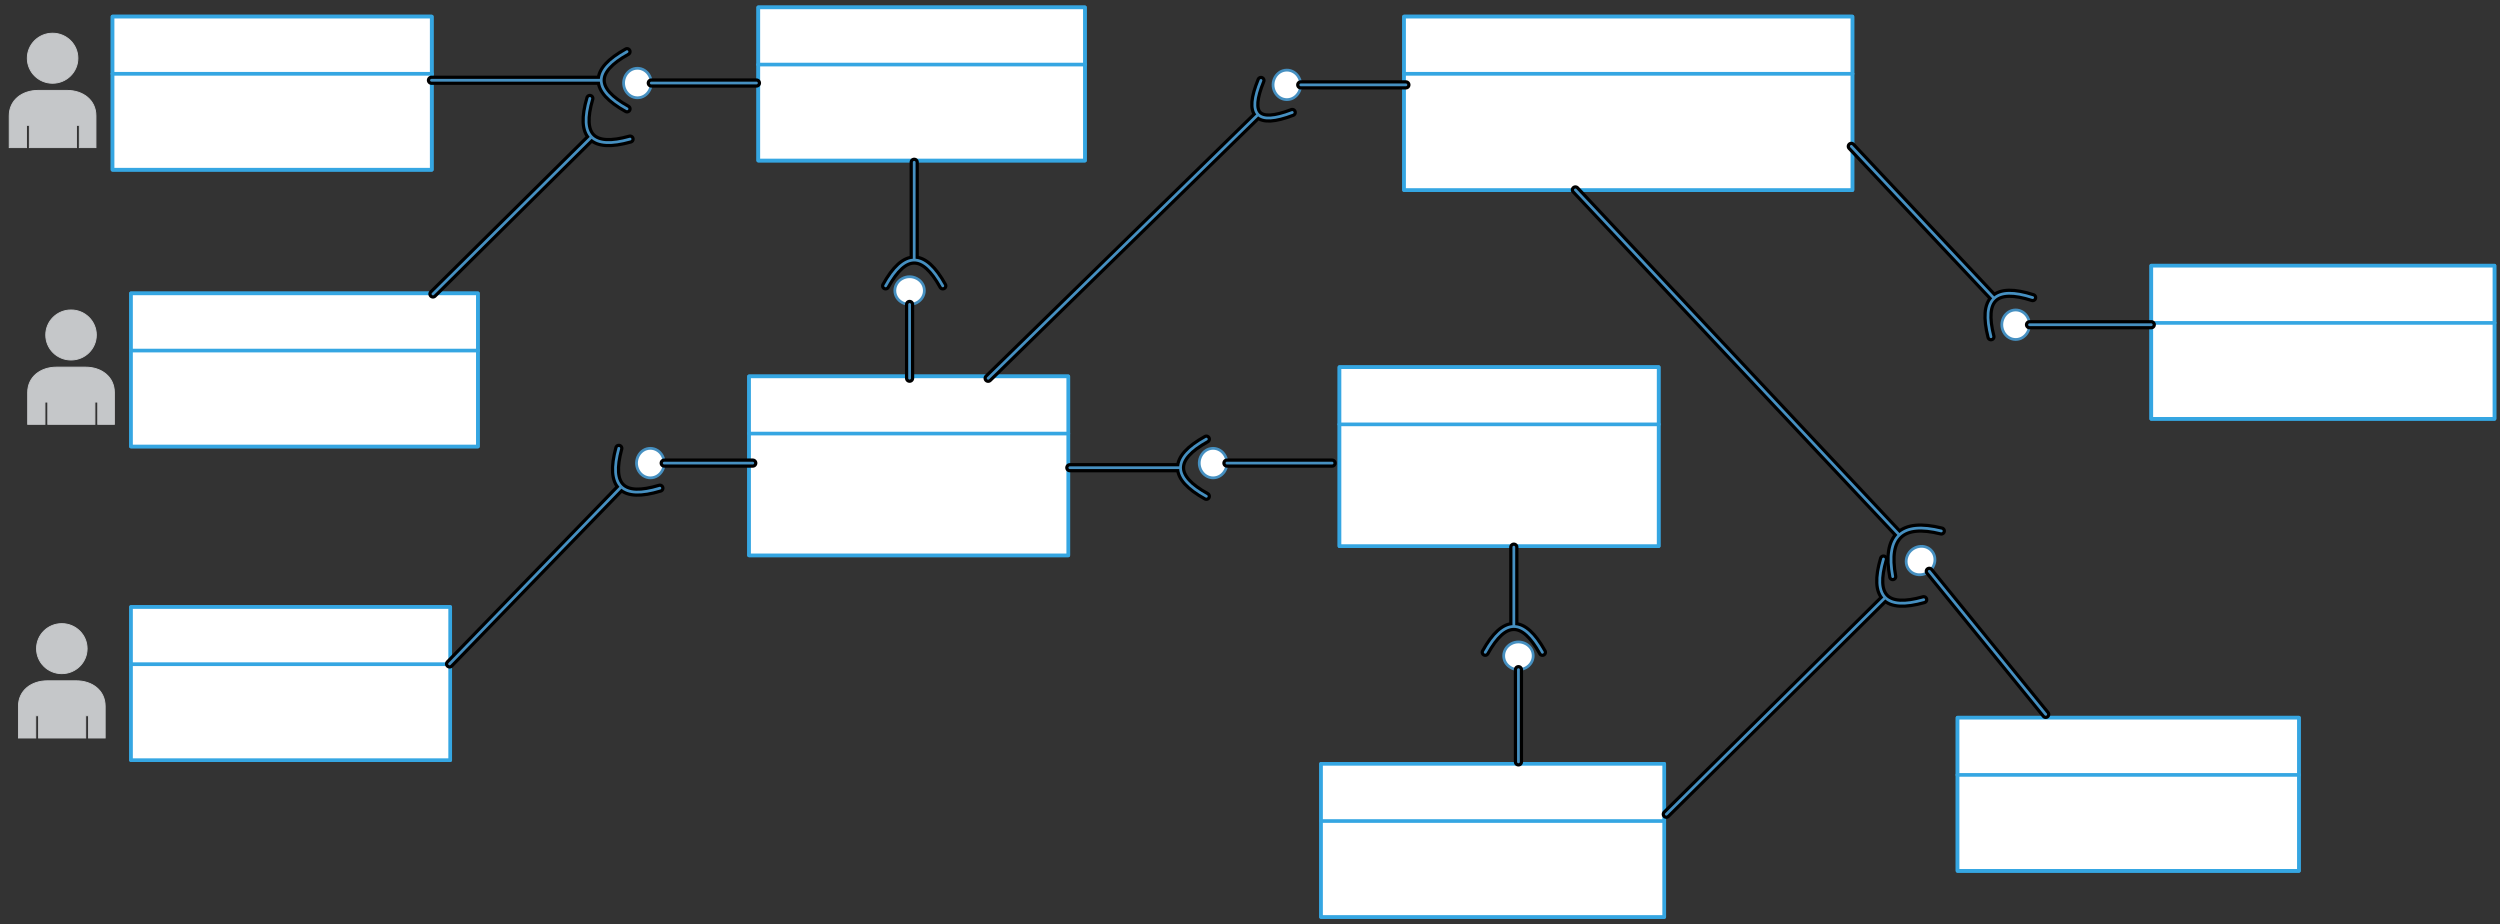 <svg xmlns="http://www.w3.org/2000/svg" xmlns:svg="http://www.w3.org/2000/svg" xmlns:xlink="http://www.w3.org/1999/xlink" version="1.0" viewBox="120 987 1355.005 501.012"><rect x="120" y="987" width="1355.005" height="501.012" fill="#333333" stroke="none"/><defs><style type="text/css">
        @font-face {
            font-family: 'lt_bold';
            src: url('undefined/assets/fonts/lato/lt-bold-webfont.woff2') format('woff2'),
                url('undefined/assets/fonts/lato/lt-bold-webfont.woff') format('woff');
            font-weight: normal;
            font-style: normal;
        }
        @font-face {
            font-family: 'lt_bold_italic';
            src: url('undefined/assets/fonts/lato/lt-bolditalic-webfont.woff2') format('woff2'),
                url('undefined/assets/fonts/lato/lt-bolditalic-webfont.woff') format('woff');
            font-weight: normal;
            font-style: normal;
        }
        @font-face {
            font-family: 'lt_italic';
            src: url('undefined/assets/fonts/lato/lt-italic-webfont.woff2') format('woff2'),
                url('undefined/assets/fonts/lato/lt-italic-webfont.woff') format('woff');
            font-weight: normal;
            font-style: normal;
        }
        @font-face {
            font-family: 'lt_regular';
            src: url('undefined/assets/fonts/lato/lt-regular-webfont.woff2') format('woff2'),
                url('undefined/assets/fonts/lato/lt-regular-webfont.woff') format('woff');
            font-weight: normal;
            font-style: normal;
        }
        @font-face {
            font-family: 'lt-hairline';
            src: url('undefined/assets/fonts/embed/lt-hairline-webfont.woff2') format('woff2'),
                url('undefined/assets/fonts/embed/lt-hairline-webfont.woff') format('woff');
            font-weight: normal;
            font-style: normal;
        }
        @font-face {
            font-family: 'lt-thinitalic';
            src: url('undefined/assets/fonts/embed/lt-thinitalic-webfont.woff2') format('woff2'),
                url('undefined/assets/fonts/embed/lt-thinitalic-webfont.woff') format('woff');
            font-weight: normal;
            font-style: normal;
        }
        @font-face {
            font-family: 'champagne';
            src: url('undefined/assets/fonts/embed/champagne-webfont.woff2') format('woff2'),
                url('undefined/assets/fonts/embed/champagne-webfont.woff') format('woff');
            font-weight: normal;
            font-style: normal;
        }
        @font-face {
            font-family: 'indie';
            src: url('undefined/assets/fonts/embed/indie-flower-webfont.woff2') format('woff2'),
                url('undefined/assets/fonts/embed/indie-flower-webfont.woff') format('woff');
            font-weight: normal;
            font-style: normal;
        }
        @font-face {
            font-family: 'bebas';
            src: url('undefined/assets/fonts/embed/bebasneue_regular-webfont.woff2') format('woff2'),
                url('undefined/assets/fonts/embed/bebasneue_regular-webfont.woff') format('woff');
            font-weight: normal;
            font-style: normal;
        }
        @font-face {
            font-family: 'bree';
            src: url('undefined/assets/fonts/embed/breeserif-regular-webfont.woff2') format('woff2'),
                url('undefined/assets/fonts/embed/breeserif-regular-webfont.woff') format('woff');
            font-weight: normal;
            font-style: normal;
        }
        @font-face {
            font-family: 'spartan';
            src: url('undefined/assets/fonts/embed/leaguespartan-bold-webfont.woff2') format('woff2'),
                url('undefined/assets/fonts/embed/leaguespartan-bold-webfont.woff') format('woff');
            font-weight: normal;
            font-style: normal;
        }
        @font-face {
            font-family: 'montserrat';
            src: url('undefined/assets/fonts/embed/montserrat-medium-webfont.woff2') format('woff2'),
                url('undefined/assets/fonts/embed/montserrat-medium-webfont.woff') format('woff');
            font-weight: normal;
            font-style: normal;
        }
        @font-face {
            font-family: 'open_sanscondensed';
            src: url('undefined/assets/fonts/embed/opensans-condlight-webfont.woff2') format('woff2'),
                url('undefined/assets/fonts/embed/opensans-condlight-webfont.woff') format('woff');
            font-weight: normal;
            font-style: normal;
        }
        @font-face {
            font-family: 'open_sansitalic';
            src: url('undefined/assets/fonts/embed/opensans-italic-webfont.woff2') format('woff2'),
                url('undefined/assets/fonts/embed/opensans-italic-webfont.woff') format('woff');
            font-weight: normal;
            font-style: normal;
        }
        @font-face {
            font-family: 'playfair';
            src: url('undefined/assets/fonts/embed/playfairdisplay-regular-webfont.woff2') format('woff2'),
                url('undefined/assets/fonts/embed/playfairdisplay-regular-webfont.woff') format('woff');
            font-weight: normal;
            font-style: normal;
        }
        @font-face {
            font-family: 'raleway';
            src: url('undefined/assets/fonts/embed/raleway-regular-webfont.woff2') format('woff2'),
                url('undefined/assets/fonts/embed/raleway-regular-webfont.woff') format('woff');
            font-weight: normal;
            font-style: normal;
        }
        @font-face {
            font-family: 'courier_prime';
            src: url('undefined/assets/fonts/embed/courier_prime-webfont.woff2') format('woff2'),
                url('undefined/assets/fonts/embed/courier_prime-webfont.woff') format('woff');
            font-weight: normal;
            font-style: normal;
        }
        p {
            margin: 0;
        }
        </style></defs><g id="8x4x6p1nz3"><g transform="translate(180 995)"><path d="M 1,1 L 174,1 L 174,32 L 1,32 Z" fill="none" stroke="rgb(53, 166, 226)" stroke-width="2" stroke-linecap="round" stroke-linejoin="round"/><path d="M 1,32 L 174,32 L 174,84 L 1,84 Z" fill="none" stroke="rgb(53, 166, 226)" stroke-width="2" stroke-linecap="round" stroke-linejoin="round"/><path d="M 1,1 L 174,1 L 174,84 L 1,84 Z" fill="rgb(255, 255, 255)" stroke="rgb(53, 166, 226)" stroke-width="2" stroke-linecap="round" stroke-linejoin="round"/><path d="M 1,32 L 174,32" fill="none" stroke="rgb(53, 166, 226)" stroke-width="2" stroke-linecap="round" stroke-linejoin="round"/></g></g><g id="2kedeo6t0w"><g transform="translate(190 1145)"><path d="M 1,1 L 189,1 L 189,32 L 1,32 Z" fill="none" stroke="rgb(53, 166, 226)" stroke-width="2" stroke-linecap="round" stroke-linejoin="round"/><path d="M 1,32 L 189,32 L 189,84 L 1,84 Z" fill="none" stroke="rgb(53, 166, 226)" stroke-width="2" stroke-linecap="round" stroke-linejoin="round"/><path d="M 1,1 L 189,1 L 189,84 L 1,84 Z" fill="rgb(255, 255, 255)" stroke="rgb(53, 166, 226)" stroke-width="2" stroke-linecap="round" stroke-linejoin="round"/><path d="M 1,32 L 189,32" fill="none" stroke="rgb(53, 166, 226)" stroke-width="2" stroke-linecap="round" stroke-linejoin="round"/></g></g><g id="11p8of23r7"><g transform="translate(845 1185)"><path d="M 1,1 L 173.998,1 L 173.998,32 L 1,32 Z" fill="none" stroke="rgb(53, 166, 226)" stroke-width="2" stroke-linecap="round" stroke-linejoin="round"/><path d="M 1,32 L 173.998,32 L 173.998,98 L 1,98 Z" fill="none" stroke="rgb(53, 166, 226)" stroke-width="2" stroke-linecap="round" stroke-linejoin="round"/><path d="M 1,1 L 173.998,1 L 173.998,98 L 1,98 Z" fill="rgb(255, 255, 255)" stroke="rgb(53, 166, 226)" stroke-width="2" stroke-linecap="round" stroke-linejoin="round"/><path d="M 1,32 L 173.998,32" fill="none" stroke="rgb(53, 166, 226)" stroke-width="2" stroke-linecap="round" stroke-linejoin="round"/></g></g><g id="3usts7yeby"><g transform="translate(880 995)"><path d="M 1,1 L 244.004,1 L 244.004,32 L 1,32 Z" fill="none" stroke="rgb(53, 166, 226)" stroke-width="2" stroke-linecap="round" stroke-linejoin="round"/><path d="M 1,32 L 244.004,32 L 244.004,95.015 L 1,95.015 Z" fill="none" stroke="rgb(53, 166, 226)" stroke-width="2" stroke-linecap="round" stroke-linejoin="round"/><path d="M 1,1 L 244.004,1 L 244.004,95.015 L 1,95.015 Z" fill="rgb(255, 255, 255)" stroke="rgb(53, 166, 226)" stroke-width="2" stroke-linecap="round" stroke-linejoin="round"/><path d="M 1,32 L 244.004,32" fill="none" stroke="rgb(53, 166, 226)" stroke-width="2" stroke-linecap="round" stroke-linejoin="round"/></g></g><g id="2l1kd8tnw9"><g transform="translate(530 990)"><path d="M 1,1 L 178.014,1 L 178.014,32 L 1,32 Z" fill="none" stroke="rgb(53, 166, 226)" stroke-width="2" stroke-linecap="round" stroke-linejoin="round"/><path d="M 1,32 L 178.014,32 L 178.014,84.014 L 1,84.014 Z" fill="none" stroke="rgb(53, 166, 226)" stroke-width="2" stroke-linecap="round" stroke-linejoin="round"/><path d="M 1,1 L 178.014,1 L 178.014,84.014 L 1,84.014 Z" fill="rgb(255, 255, 255)" stroke="rgb(53, 166, 226)" stroke-width="2" stroke-linecap="round" stroke-linejoin="round"/><path d="M 1,32 L 178.014,32" fill="none" stroke="rgb(53, 166, 226)" stroke-width="2" stroke-linecap="round" stroke-linejoin="round"/></g></g><g id="2ecqq4i4g9"><g transform="translate(190 1315)"><path d="M 1,1 L 173.998,1 L 173.998,32 L 1,32 Z" fill="none" stroke="rgb(53, 166, 226)" stroke-width="2" stroke-linecap="round" stroke-linejoin="round"/><path d="M 1,32 L 173.998,32 L 173.998,84 L 1,84 Z" fill="none" stroke="rgb(53, 166, 226)" stroke-width="2" stroke-linecap="round" stroke-linejoin="round"/><path d="M 1,1 L 173.998,1 L 173.998,84 L 1,84 Z" fill="rgb(255, 255, 255)" stroke="rgb(53, 166, 226)" stroke-width="2" stroke-linecap="round" stroke-linejoin="round"/><path d="M 1,32 L 173.998,32" fill="none" stroke="rgb(53, 166, 226)" stroke-width="2" stroke-linecap="round" stroke-linejoin="round"/></g></g><g id="mk6r89siws"><g transform="translate(525 1190)"><path d="M 1,1 L 173.998,1 L 173.998,32 L 1,32 Z" fill="none" stroke="rgb(53, 166, 226)" stroke-width="2" stroke-linecap="round" stroke-linejoin="round"/><path d="M 1,32 L 173.998,32 L 173.998,98 L 1,98 Z" fill="none" stroke="rgb(53, 166, 226)" stroke-width="2" stroke-linecap="round" stroke-linejoin="round"/><path d="M 1,1 L 173.998,1 L 173.998,98 L 1,98 Z" fill="rgb(255, 255, 255)" stroke="rgb(53, 166, 226)" stroke-width="2" stroke-linecap="round" stroke-linejoin="round"/><path d="M 1,32 L 173.998,32" fill="none" stroke="rgb(53, 166, 226)" stroke-width="2" stroke-linecap="round" stroke-linejoin="round"/></g></g><g id="4uho9rprer"><g transform="translate(1180 1375)"><path d="M 1,1 L 186.003,1 L 186.003,32 L 1,32 Z" fill="none" stroke="rgb(53, 166, 226)" stroke-width="2" stroke-linecap="round" stroke-linejoin="round"/><path d="M 1,32 L 186.003,32 L 186.003,84.014 L 1,84.014 Z" fill="none" stroke="rgb(53, 166, 226)" stroke-width="2" stroke-linecap="round" stroke-linejoin="round"/><path d="M 1,1 L 186.003,1 L 186.003,84.014 L 1,84.014 Z" fill="rgb(255, 255, 255)" stroke="rgb(53, 166, 226)" stroke-width="2" stroke-linecap="round" stroke-linejoin="round"/><path d="M 1,32 L 186.003,32" fill="none" stroke="rgb(53, 166, 226)" stroke-width="2" stroke-linecap="round" stroke-linejoin="round"/></g></g><g id="23br3psjb9"><g transform="translate(1285 1130)"><path d="M 1,1 L 187,1 L 187,32 L 1,32 Z" fill="none" stroke="rgb(53, 166, 226)" stroke-width="2" stroke-linecap="round" stroke-linejoin="round"/><path d="M 1,32 L 187,32 L 187,84.012 L 1,84.012 Z" fill="none" stroke="rgb(53, 166, 226)" stroke-width="2" stroke-linecap="round" stroke-linejoin="round"/><path d="M 1,1 L 187,1 L 187,84.012 L 1,84.012 Z" fill="rgb(255, 255, 255)" stroke="rgb(53, 166, 226)" stroke-width="2" stroke-linecap="round" stroke-linejoin="round"/><path d="M 1,32 L 187,32" fill="none" stroke="rgb(53, 166, 226)" stroke-width="2" stroke-linecap="round" stroke-linejoin="round"/></g></g><g id="2apkzs4t73"><g transform="translate(835 1400)"><path d="M 1,1 L 187,1 L 187,32 L 1,32 Z" fill="none" stroke="rgb(53, 166, 226)" stroke-width="2" stroke-linecap="round" stroke-linejoin="round"/><path d="M 1,32 L 187,32 L 187,84.012 L 1,84.012 Z" fill="none" stroke="rgb(53, 166, 226)" stroke-width="2" stroke-linecap="round" stroke-linejoin="round"/><path d="M 1,1 L 187,1 L 187,84.012 L 1,84.012 Z" fill="rgb(255, 255, 255)" stroke="rgb(53, 166, 226)" stroke-width="2" stroke-linecap="round" stroke-linejoin="round"/><path d="M 1,32 L 187,32" fill="none" stroke="rgb(53, 166, 226)" stroke-width="2" stroke-linecap="round" stroke-linejoin="round"/></g></g><g id="10cay0hpgc"><g transform="translate(125 1005)"><path d="M 37.218,13.552 C 37.218,6.079 31.074,0 23.5,0 C 15.93,0 9.804,6.078 9.804,13.552 C 9.804,21.046 15.93,27.123 23.5,27.123 C 31.074,27.124 37.218,21.046 37.218,13.552 Z" fill="rgb(197, 199, 201)" stroke="rgb(197, 199, 201)" stroke-width="0.5" stroke-dasharray=""/><path d="M 31.338,30.996 L 15.668,30.996 C 7.016,30.996 0,36.221 0,44.775 L 0,62 L 9.369,62 L 9.369,49.917 L 10.91,49.917 L 10.91,62 L 36.447,62 L 36.447,49.917 L 37.988,49.917 L 37.988,62 L 47,62 L 47,44.775 C 47,36.221 39.984,30.996 31.338,30.996 Z" fill="rgb(197, 199, 201)" stroke="rgb(197, 199, 201)" stroke-width="0.5" stroke-dasharray=""/></g></g><g id="4wtdcf5mq7"><g transform="translate(135 1155)"><path d="M 37.218,13.552 C 37.218,6.079 31.074,0 23.5,0 C 15.93,0 9.804,6.078 9.804,13.552 C 9.804,21.046 15.93,27.123 23.5,27.123 C 31.074,27.124 37.218,21.046 37.218,13.552 Z" fill="rgb(197, 199, 201)" stroke="rgb(197, 199, 201)" stroke-width="0.5" stroke-dasharray=""/><path d="M 31.338,30.996 L 15.668,30.996 C 7.016,30.996 0,36.221 0,44.775 L 0,62 L 9.369,62 L 9.369,49.917 L 10.91,49.917 L 10.91,62 L 36.447,62 L 36.447,49.917 L 37.988,49.917 L 37.988,62 L 47,62 L 47,44.775 C 47,36.221 39.984,30.996 31.338,30.996 Z" fill="rgb(197, 199, 201)" stroke="rgb(197, 199, 201)" stroke-width="0.5" stroke-dasharray=""/></g></g><g id="1yf4ci95xt"><g transform="translate(130 1325)"><path d="M 37.218,13.552 C 37.218,6.079 31.074,0 23.5,0 C 15.93,0 9.804,6.078 9.804,13.552 C 9.804,21.046 15.93,27.123 23.5,27.123 C 31.074,27.124 37.218,21.046 37.218,13.552 Z" fill="rgb(197, 199, 201)" stroke="rgb(197, 199, 201)" stroke-width="0.5" stroke-dasharray=""/><path d="M 31.338,30.996 L 15.668,30.996 C 7.016,30.996 0,36.221 0,44.775 L 0,62 L 9.369,62 L 9.369,49.917 L 10.91,49.917 L 10.91,62 L 36.447,62 L 36.447,49.917 L 37.988,49.917 L 37.988,62 L 47,62 L 47,44.775 C 47,36.221 39.984,30.996 31.338,30.996 Z" fill="rgb(197, 199, 201)" stroke="rgb(197, 199, 201)" stroke-width="0.5" stroke-dasharray=""/></g></g><g id="1erj6c99m7"><g transform="translate(458 1024)"><path d="M 7.5,16 C 13.274,16 16.882,9.333 13.995,4 C 12.655,1.525 10.179,-3.552713678800501e-15 7.5,-3.552713678800501e-15 C 1.726,0 -1.882,6.667 1.005,12 C 2.345,14.475 4.821,16 7.5,16" fill="rgb(255, 255, 255)" stroke="rgb(70, 144, 193)" stroke-width="1.5" stroke-linecap="round" stroke-linejoin="round"/><path d="M 15,8 L 72,8" fill="rgb(255, 255, 255)" stroke="rgb(0, 0, 0)" stroke-width="5" stroke-linecap="round" stroke-linejoin="round"/><path d="M 15,8 L 72,8" fill="rgb(255, 255, 255)" stroke="rgb(70, 144, 193)" stroke-width="1.5" stroke-linecap="round" stroke-linejoin="round"/></g></g><g id="5xbbws4d9b"><g transform="translate(810 1025)"><path d="M 7.5,16 C 13.274,16 16.882,9.333 13.995,4 C 12.655,1.525 10.179,-3.552713678800501e-15 7.5,-3.552713678800501e-15 C 1.726,0 -1.882,6.667 1.005,12 C 2.345,14.475 4.821,16 7.5,16" fill="rgb(255, 255, 255)" stroke="rgb(70, 144, 193)" stroke-width="1.5" stroke-linecap="round" stroke-linejoin="round"/><path d="M 15,8 L 72,8" fill="rgb(255, 255, 255)" stroke="rgb(0, 0, 0)" stroke-width="5" stroke-linecap="round" stroke-linejoin="round"/><path d="M 15,8 L 72,8" fill="rgb(255, 255, 255)" stroke="rgb(70, 144, 193)" stroke-width="1.5" stroke-linecap="round" stroke-linejoin="round"/></g></g><g id="1sjlvh2cap"><g transform="translate(353.85 1015)"><path d="M 92,15.5 L -0,15.5 M 106,0 Q 78,15.5 106,31" fill="none" stroke="rgb(0, 0, 0)" stroke-width="5" stroke-linecap="round" stroke-linejoin="round"/><path d="M 92,15.5 L -0,15.5 M 106,0 Q 78,15.5 106,31" fill="none" stroke="rgb(70, 144, 193)" stroke-width="1.5" stroke-linecap="round" stroke-linejoin="round"/></g></g><g id="xuilk7ath1"><g transform="translate(343.8 1040.35)"><path d="M 96.854,20.865 L 10.857,105.984 M 95.9,0 Q 86.904,30.713 117.708,22.032" fill="none" stroke="rgb(0, 0, 0)" stroke-width="5" stroke-linecap="round" stroke-linejoin="round"/><path d="M 96.854,20.865 L 10.857,105.984 M 95.9,0 Q 86.904,30.713 117.708,22.032" fill="none" stroke="rgb(70, 144, 193)" stroke-width="1.5" stroke-linecap="round" stroke-linejoin="round"/></g></g><g id="1kofpi265x"><g transform="translate(605 1137)"><path d="M 1.716357171245986e-16,7.5 C 1.057947790197121e-15,13.274 6.667,16.882 12,13.995 C 14.475,12.655 16,10.179 16,7.5 C 16,1.726 9.333,-1.882 4,1.005 C 1.525,2.345 4.60335510297987e-16,4.821 1.716357171245986e-16,7.5" fill="rgb(255, 255, 255)" stroke="rgb(70, 144, 193)" stroke-width="1.5" stroke-linecap="round" stroke-linejoin="round"/><path d="M 8,15 L 8,55" fill="rgb(255, 255, 255)" stroke="rgb(0, 0, 0)" stroke-width="5" stroke-linecap="round" stroke-linejoin="round"/><path d="M 8,15 L 8,55" fill="rgb(255, 255, 255)" stroke="rgb(70, 144, 193)" stroke-width="1.5" stroke-linecap="round" stroke-linejoin="round"/></g></g><g id="926unwe69h"><g transform="translate(465 1230)"><path d="M 7.5,16 C 13.274,16 16.882,9.333 13.995,4 C 12.655,1.525 10.179,-3.552713678800501e-15 7.5,-3.552713678800501e-15 C 1.726,0 -1.882,6.667 1.005,12 C 2.345,14.475 4.821,16 7.5,16" fill="rgb(255, 255, 255)" stroke="rgb(70, 144, 193)" stroke-width="1.5" stroke-linecap="round" stroke-linejoin="round"/><path d="M 15,8 L 63,8" fill="rgb(255, 255, 255)" stroke="rgb(0, 0, 0)" stroke-width="5" stroke-linecap="round" stroke-linejoin="round"/><path d="M 15,8 L 63,8" fill="rgb(255, 255, 255)" stroke="rgb(70, 144, 193)" stroke-width="1.5" stroke-linecap="round" stroke-linejoin="round"/></g></g><g id="73h9pphq9m"><g transform="translate(352.55 1230)"><path d="M 104.232,20.844 L 11.113,116.853 M 102.85,0 Q 94.485,30.894 125.109,21.589" fill="none" stroke="rgb(0, 0, 0)" stroke-width="5" stroke-linecap="round" stroke-linejoin="round"/><path d="M 104.232,20.844 L 11.113,116.853 M 102.85,0 Q 94.485,30.894 125.109,21.589" fill="none" stroke="rgb(70, 144, 193)" stroke-width="1.5" stroke-linecap="round" stroke-linejoin="round"/></g></g><g id="1kua08od9q"><g transform="translate(600 1075)"><path d="M 15.5,52.95 L 15.5,-0.05 M 31,66.95 Q 15.5,38.95 0,66.95" fill="none" stroke="rgb(0, 0, 0)" stroke-width="5" stroke-linecap="round" stroke-linejoin="round"/><path d="M 15.5,52.95 L 15.5,-0.05 M 31,66.95 Q 15.5,38.95 0,66.95" fill="none" stroke="rgb(70, 144, 193)" stroke-width="1.5" stroke-linecap="round" stroke-linejoin="round"/></g></g><g id="4lwziumgsb"><g transform="translate(699.85 1225)"><path d="M 60,15.5 L -9.5367431640625e-7,15.5 M 74,0 Q 46,15.5 74,31" fill="none" stroke="rgb(0, 0, 0)" stroke-width="5" stroke-linecap="round" stroke-linejoin="round"/><path d="M 60,15.5 L -9.5367431640625e-7,15.5 M 74,0 Q 46,15.5 74,31" fill="none" stroke="rgb(70, 144, 193)" stroke-width="1.5" stroke-linecap="round" stroke-linejoin="round"/></g></g><g id="702lop0uxf"><g transform="translate(770 1230)"><path d="M 7.5,16 C 13.274,16 16.882,9.333 13.995,4 C 12.655,1.525 10.179,-3.552713678800501e-15 7.5,-3.552713678800501e-15 C 1.726,0 -1.882,6.667 1.005,12 C 2.345,14.475 4.821,16 7.5,16" fill="rgb(255, 255, 255)" stroke="rgb(70, 144, 193)" stroke-width="1.5" stroke-linecap="round" stroke-linejoin="round"/><path d="M 15,8 L 72,8" fill="rgb(255, 255, 255)" stroke="rgb(0, 0, 0)" stroke-width="5" stroke-linecap="round" stroke-linejoin="round"/><path d="M 15,8 L 72,8" fill="rgb(255, 255, 255)" stroke="rgb(70, 144, 193)" stroke-width="1.5" stroke-linecap="round" stroke-linejoin="round"/></g></g><g id="204ipkuplc"><g transform="translate(647.9 1030.6)"><path d="M 154.012,18.46 L 7.677,161.427 M 155.55,0 Q 143.998,28.243 172.503,17.352" fill="none" stroke="rgb(0, 0, 0)" stroke-width="5" stroke-linecap="round" stroke-linejoin="round"/><path d="M 154.012,18.46 L 7.677,161.427 M 155.55,0 Q 143.998,28.243 172.503,17.352" fill="none" stroke="rgb(70, 144, 193)" stroke-width="1.5" stroke-linecap="round" stroke-linejoin="round"/></g></g><g id="2brkam40nj"><g transform="translate(1150 1280)"><path d="M 4.733,15.868 C 8.377,20.346 15.826,18.938 18.141,13.333 C 19.215,10.731 18.835,7.849 17.144,5.77 C 13.501,1.292 6.052,2.7 3.737,8.305 C 2.662,10.906 3.042,13.789 4.733,15.868" fill="rgb(255, 255, 255)" stroke="rgb(70, 144, 193)" stroke-width="1.5" stroke-linecap="round" stroke-linejoin="round"/><path d="M 15.672,16.637 L 78.783,94.206" fill="rgb(255, 255, 255)" stroke="rgb(0, 0, 0)" stroke-width="5" stroke-linecap="round" stroke-linejoin="round"/><path d="M 15.672,16.637 L 78.783,94.206" fill="rgb(255, 255, 255)" stroke="rgb(70, 144, 193)" stroke-width="1.5" stroke-linecap="round" stroke-linejoin="round"/></g></g><g id="1daswagibr"><g transform="translate(935 1334.95)"><path d="M 0,7.5 C 7.541868364266003e-16,13.274 6.667,16.882 12,13.995 C 14.475,12.655 16,10.179 16,7.5 C 16,1.726 9.333,-1.882 4,1.005 C 1.525,2.345 3.5001932890121886e-16,4.821 0,7.5" fill="rgb(255, 255, 255)" stroke="rgb(70, 144, 193)" stroke-width="1.5" stroke-linecap="round" stroke-linejoin="round"/><path d="M 8,15 L 8,65" fill="rgb(255, 255, 255)" stroke="rgb(0, 0, 0)" stroke-width="5" stroke-linecap="round" stroke-linejoin="round"/><path d="M 8,15 L 8,65" fill="rgb(255, 255, 255)" stroke="rgb(70, 144, 193)" stroke-width="1.5" stroke-linecap="round" stroke-linejoin="round"/></g></g><g id="11f7datkij"><g transform="translate(1205 1155)"><path d="M 7.5,16 C 13.274,16 16.882,9.333 13.995,4 C 12.655,1.525 10.179,-3.552713678800501e-15 7.5,-3.552713678800501e-15 C 1.726,0 -1.882,6.667 1.005,12 C 2.345,14.475 4.821,16 7.5,16" fill="rgb(255, 255, 255)" stroke="rgb(70, 144, 193)" stroke-width="1.5" stroke-linecap="round" stroke-linejoin="round"/><path d="M 15,8 L 81,8" fill="rgb(255, 255, 255)" stroke="rgb(0, 0, 0)" stroke-width="5" stroke-linecap="round" stroke-linejoin="round"/><path d="M 15,8 L 81,8" fill="rgb(255, 255, 255)" stroke="rgb(70, 144, 193)" stroke-width="1.5" stroke-linecap="round" stroke-linejoin="round"/></g></g><g id="1abzx5l0n9"><g transform="translate(925 1283.6)"><path d="M 15.5,42.95 L 15.5,-0.05 M 31,56.95 Q 15.5,28.95 0,56.95" fill="none" stroke="rgb(0, 0, 0)" stroke-width="5" stroke-linecap="round" stroke-linejoin="round"/><path d="M 15.5,42.95 L 15.5,-0.05 M 31,56.95 Q 15.5,28.95 0,56.95" fill="none" stroke="rgb(70, 144, 193)" stroke-width="1.5" stroke-linecap="round" stroke-linejoin="round"/></g></g><g id="15wnusmdug"><g transform="translate(1112.15 1055.75)"><path d="M 88.667,92.961 L 11.261,10.578 M 109.55,92.55 Q 79.081,82.758 86.958,113.777" fill="none" stroke="rgb(0, 0, 0)" stroke-width="5" stroke-linecap="round" stroke-linejoin="round"/><path d="M 88.667,92.961 L 11.261,10.578 M 109.55,92.55 Q 79.081,82.758 86.958,113.777" fill="none" stroke="rgb(70, 144, 193)" stroke-width="1.5" stroke-linecap="round" stroke-linejoin="round"/></g></g><g id="268o0w2z7c"><g transform="translate(959.25 1078.95)"><path d="M 190.199,198.006 L 14.613,10.986 M 212.95,195.85 Q 180.617,187.8 186.614,220.576" fill="none" stroke="rgb(0, 0, 0)" stroke-width="5" stroke-linecap="round" stroke-linejoin="round"/><path d="M 190.199,198.006 L 14.613,10.986 M 212.95,195.85 Q 180.617,187.8 186.614,220.576" fill="none" stroke="rgb(70, 144, 193)" stroke-width="1.5" stroke-linecap="round" stroke-linejoin="round"/></g></g><g id="2jbj2ygy0j"><g transform="translate(1012.25 1290)"><path d="M 129.554,20.865 L 10.886,138.322 M 128.6,0 Q 119.604,30.713 150.408,22.032" fill="none" stroke="rgb(0, 0, 0)" stroke-width="5" stroke-linecap="round" stroke-linejoin="round"/><path d="M 129.554,20.865 L 10.886,138.322 M 128.6,0 Q 119.604,30.713 150.408,22.032" fill="none" stroke="rgb(70, 144, 193)" stroke-width="1.5" stroke-linecap="round" stroke-linejoin="round"/></g></g></svg>